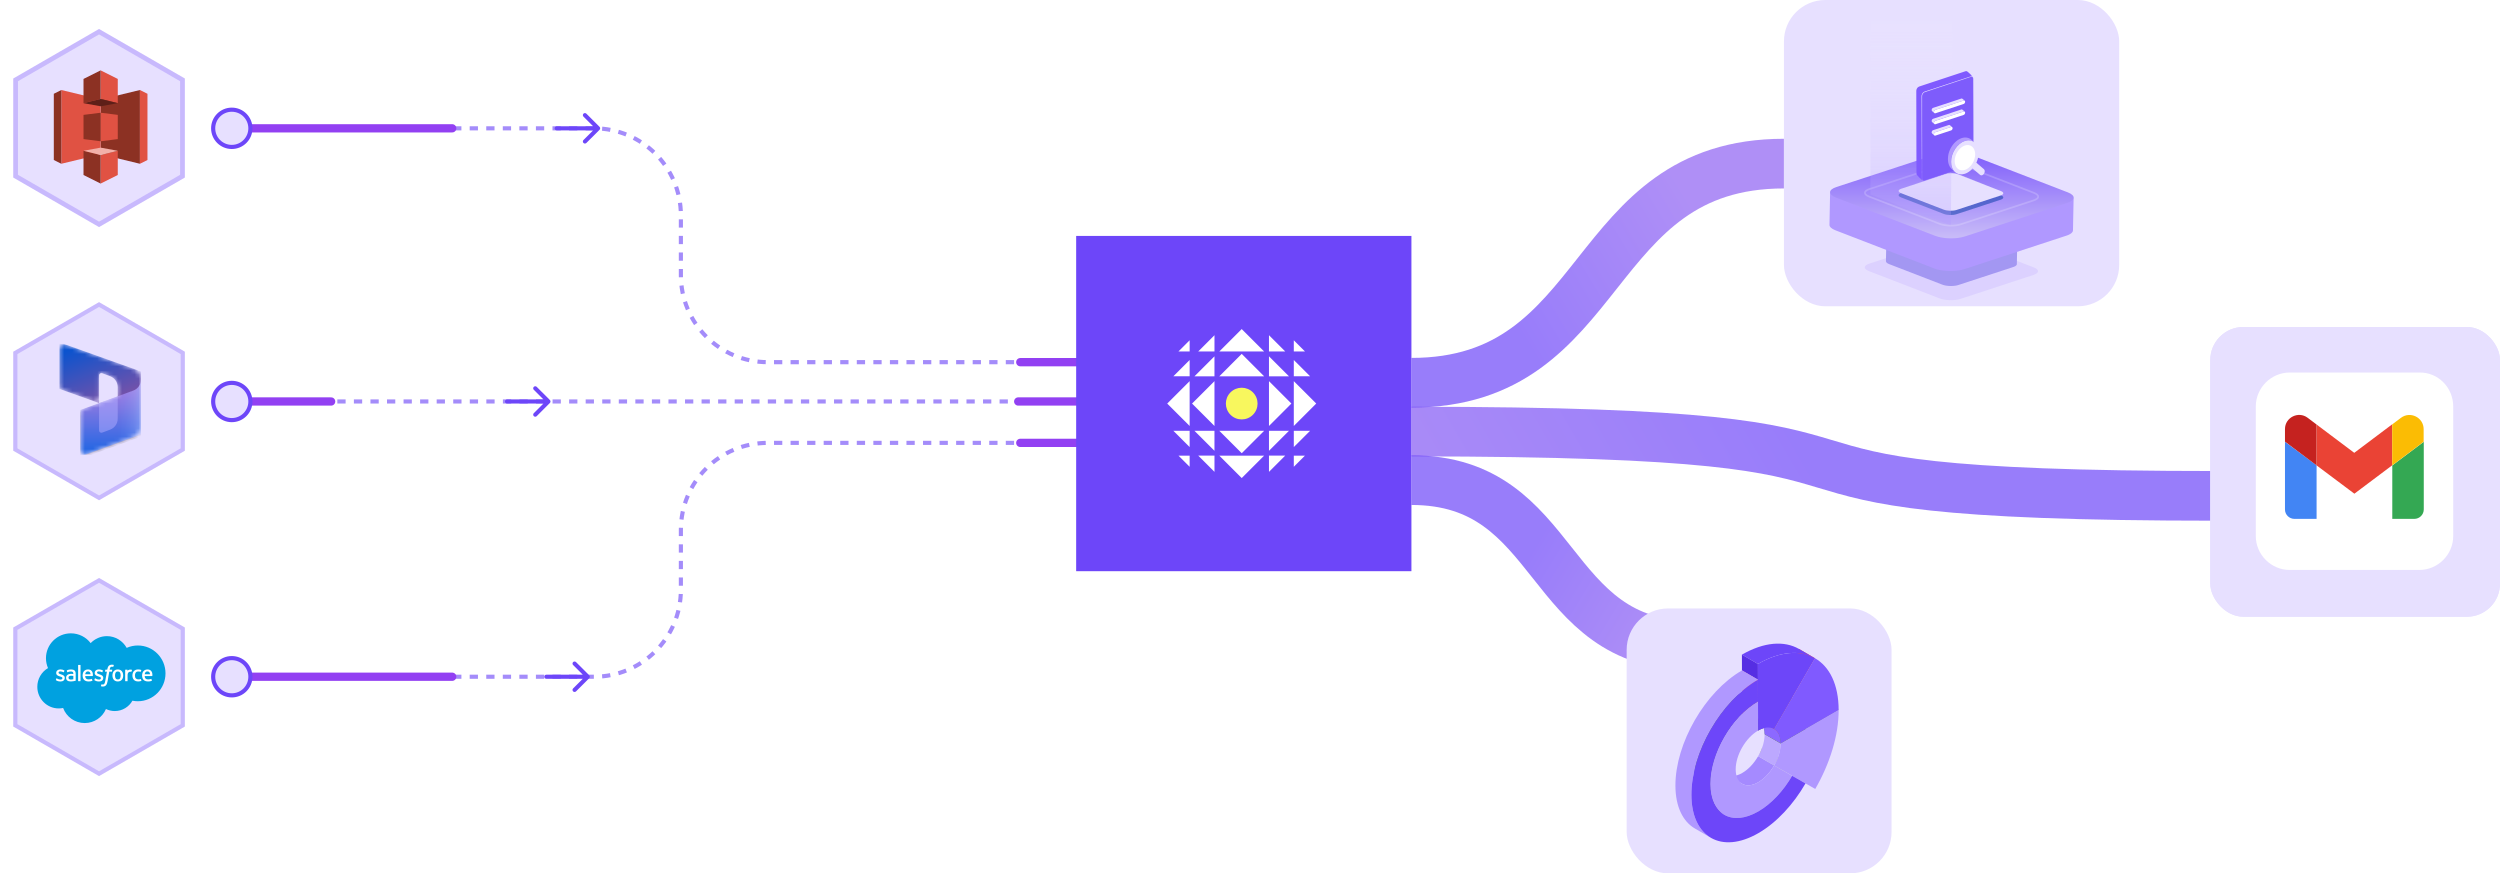 <svg xmlns="http://www.w3.org/2000/svg" width="604" height="211" viewBox="0 0 604 211" fill="none"><path d="M265 87.5H185.5C173.902 87.5 164.5 78.098 164.5 66.5V52C164.5 40.402 155.098 31 143.5 31H54" stroke="#A48CFA" stroke-dasharray="2 2"></path><path d="M263 87.5H246.5M54 31H109.25" stroke="#9240F2" stroke-width="2" stroke-linecap="round"></path><path d="M23.93 7L44.654 18.965V42.895L23.93 54.861L3.206 42.895V18.965L23.93 7Z" fill="#E7E0FF"></path><path d="M3.776 19.294L23.93 7.658L44.085 19.294V42.566L23.93 54.203L3.776 42.566V19.294Z" stroke="#6D46F9" stroke-opacity="0.25" stroke-width="1.14"></path><path d="M23.93 73L44.654 84.965V108.895L23.93 120.86L3.206 108.895V84.965L23.93 73Z" fill="#E7E0FF"></path><path d="M3.706 85.254L23.93 73.577L44.154 85.254V108.607L23.93 120.283L3.706 108.607V85.254Z" stroke="#6D46F9" stroke-opacity="0.25"></path><circle cx="56" cy="31" r="4.5" fill="#E7E0FF" stroke="#6D46F9"></circle><path d="M265 107H185.5C173.902 107 164.5 116.402 164.5 128V142.5C164.5 154.098 155.098 163.5 143.5 163.5H54" stroke="#A48CFA" stroke-dasharray="2 2"></path><path d="M263 107H246.5M54 163.5H109.25" stroke="#9240F2" stroke-width="2" stroke-linecap="round"></path><path d="M23.93 187.5L44.654 175.535V151.605L23.93 139.64L3.206 151.605V175.535L23.93 187.5Z" fill="#E7E0FF"></path><path d="M3.706 175.246L23.93 186.923L44.154 175.246V151.893L23.93 140.217L3.706 151.893V175.246Z" stroke="#6D46F9" stroke-opacity="0.25"></path><circle cx="5" cy="5" r="4.5" transform="matrix(1 0 0 -1 51 168.5)" fill="#E7E0FF" stroke="#6D46F9"></circle><g clip-path="url(#clip0_953_2351)"><path d="M21.903 155.378C22.902 154.338 24.292 153.692 25.83 153.692C27.875 153.692 29.658 154.832 30.608 156.524C31.457 156.145 32.378 155.949 33.308 155.95C36.995 155.95 39.985 158.966 39.985 162.685C39.985 166.405 36.995 169.42 33.308 169.42C32.867 169.421 32.426 169.377 31.993 169.289C31.157 170.781 29.563 171.789 27.733 171.789C26.994 171.79 26.263 171.622 25.598 171.298C24.75 173.292 22.775 174.691 20.472 174.691C18.075 174.691 16.031 173.173 15.247 171.046C14.904 171.119 14.549 171.157 14.185 171.157C11.33 171.157 9.016 168.818 9.016 165.934C9.014 165.02 9.251 164.121 9.705 163.327C10.158 162.533 10.812 161.872 11.6 161.41C11.273 160.656 11.104 159.843 11.105 159.021C11.105 155.703 13.799 153.014 17.121 153.014C19.071 153.014 20.804 153.941 21.903 155.378Z" fill="#00A1E0"></path><path d="M13.501 164.257C13.482 164.308 13.508 164.319 13.514 164.328C13.573 164.37 13.632 164.4 13.691 164.434C14.007 164.602 14.305 164.651 14.617 164.651C15.252 164.651 15.647 164.313 15.647 163.769V163.758C15.647 163.256 15.202 163.073 14.784 162.941L14.73 162.923C14.415 162.821 14.143 162.733 14.143 162.525V162.514C14.143 162.337 14.302 162.206 14.548 162.206C14.822 162.206 15.146 162.297 15.355 162.413C15.355 162.413 15.417 162.453 15.439 162.393C15.451 162.361 15.557 162.076 15.568 162.045C15.58 162.012 15.559 161.987 15.538 161.974C15.299 161.829 14.969 161.729 14.627 161.729L14.564 161.73C13.982 161.73 13.577 162.081 13.577 162.585V162.595C13.577 163.126 14.024 163.298 14.444 163.418L14.511 163.439C14.817 163.532 15.081 163.613 15.081 163.829V163.839C15.081 164.036 14.909 164.182 14.633 164.182C14.526 164.182 14.184 164.18 13.815 163.947C13.77 163.921 13.744 163.902 13.71 163.881C13.692 163.87 13.646 163.85 13.627 163.91L13.501 164.257ZM22.801 164.257C22.782 164.308 22.808 164.319 22.814 164.328C22.873 164.37 22.932 164.4 22.991 164.434C23.307 164.602 23.605 164.651 23.917 164.651C24.552 164.651 24.947 164.313 24.947 163.769V163.758C24.947 163.256 24.502 163.073 24.084 162.941L24.03 162.923C23.715 162.821 23.443 162.733 23.443 162.525V162.514C23.443 162.337 23.602 162.206 23.848 162.206C24.122 162.206 24.446 162.297 24.655 162.413C24.655 162.413 24.717 162.453 24.739 162.393C24.752 162.361 24.857 162.076 24.868 162.045C24.88 162.012 24.859 161.987 24.837 161.974C24.599 161.829 24.269 161.729 23.927 161.729L23.864 161.73C23.282 161.73 22.877 162.081 22.877 162.585V162.595C22.877 163.126 23.324 163.298 23.744 163.418L23.811 163.439C24.117 163.532 24.381 163.613 24.381 163.829V163.839C24.381 164.036 24.209 164.182 23.933 164.182C23.643 164.184 23.359 164.103 23.115 163.947C23.07 163.921 23.044 163.903 23.01 163.881C22.999 163.874 22.945 163.853 22.926 163.91L22.801 164.257ZM29.15 163.192C29.15 163.499 29.093 163.742 28.98 163.913C28.868 164.082 28.699 164.165 28.463 164.165C28.227 164.165 28.059 164.083 27.95 163.913C27.838 163.742 27.782 163.499 27.782 163.192C27.782 162.885 27.838 162.643 27.95 162.474C28.059 162.306 28.227 162.224 28.463 162.224C28.699 162.224 28.868 162.306 28.98 162.474C29.093 162.643 29.15 162.885 29.15 163.192ZM29.68 162.622C29.628 162.446 29.547 162.291 29.439 162.161C29.331 162.032 29.194 161.928 29.032 161.852C28.87 161.776 28.678 161.738 28.463 161.738C28.248 161.738 28.057 161.776 27.895 161.852C27.733 161.927 27.596 162.032 27.487 162.161C27.38 162.291 27.298 162.446 27.246 162.622C27.194 162.797 27.168 162.989 27.168 163.192C27.168 163.395 27.194 163.587 27.246 163.762C27.298 163.937 27.379 164.093 27.488 164.222C27.598 164.354 27.738 164.459 27.895 164.529C28.057 164.603 28.248 164.641 28.463 164.641C28.678 164.641 28.869 164.603 29.032 164.529C29.189 164.459 29.328 164.354 29.439 164.222C29.547 164.093 29.628 163.938 29.68 163.762C29.732 163.587 29.758 163.395 29.758 163.192C29.758 162.989 29.732 162.797 29.68 162.622ZM34.035 164.083C34.017 164.031 33.967 164.05 33.967 164.05C33.89 164.08 33.808 164.107 33.721 164.121C33.624 164.135 33.527 164.142 33.43 164.142C33.173 164.142 32.969 164.065 32.823 163.915C32.677 163.764 32.595 163.52 32.596 163.19C32.596 162.889 32.669 162.663 32.799 162.491C32.928 162.32 33.125 162.232 33.388 162.232C33.606 162.232 33.773 162.257 33.948 162.313C33.948 162.313 33.99 162.331 34.01 162.276C34.056 162.147 34.09 162.055 34.14 161.913C34.154 161.873 34.119 161.856 34.107 161.851C34.038 161.824 33.876 161.781 33.753 161.762C33.639 161.745 33.505 161.735 33.355 161.735C33.133 161.735 32.934 161.773 32.764 161.849C32.595 161.924 32.451 162.029 32.337 162.158C32.223 162.288 32.137 162.443 32.079 162.619C32.022 162.794 31.993 162.986 31.993 163.19C31.993 163.629 32.111 163.985 32.346 164.245C32.58 164.507 32.933 164.639 33.392 164.639C33.664 164.639 33.943 164.584 34.143 164.505C34.143 164.505 34.182 164.487 34.165 164.442L34.035 164.083ZM34.963 162.897C34.988 162.727 35.035 162.585 35.108 162.474C35.218 162.306 35.385 162.214 35.621 162.214C35.856 162.214 36.012 162.306 36.124 162.474C36.198 162.585 36.23 162.733 36.243 162.897H34.963ZM36.748 162.522C36.703 162.352 36.591 162.18 36.518 162.102C36.402 161.977 36.289 161.891 36.177 161.842C36.015 161.773 35.84 161.738 35.663 161.738C35.439 161.738 35.236 161.776 35.071 161.853C34.905 161.931 34.766 162.037 34.657 162.169C34.548 162.3 34.466 162.457 34.414 162.634C34.362 162.811 34.335 163.004 34.335 163.207C34.335 163.414 34.363 163.607 34.417 163.78C34.471 163.955 34.559 164.109 34.677 164.237C34.795 164.365 34.947 164.466 35.128 164.536C35.309 164.605 35.528 164.642 35.78 164.641C36.298 164.639 36.571 164.524 36.684 164.462C36.704 164.451 36.723 164.431 36.699 164.376L36.581 164.047C36.564 163.998 36.514 164.016 36.514 164.016C36.386 164.064 36.203 164.149 35.777 164.148C35.499 164.148 35.292 164.066 35.163 163.938C35.03 163.806 34.966 163.613 34.954 163.34L36.749 163.342C36.749 163.342 36.796 163.341 36.801 163.295C36.803 163.276 36.863 162.926 36.748 162.522ZM20.587 162.897C20.612 162.727 20.659 162.585 20.732 162.474C20.842 162.306 21.009 162.214 21.245 162.214C21.48 162.214 21.636 162.306 21.748 162.474C21.822 162.585 21.854 162.733 21.867 162.897H20.587ZM22.372 162.522C22.327 162.352 22.215 162.18 22.142 162.102C22.027 161.977 21.914 161.891 21.802 161.842C21.639 161.773 21.464 161.738 21.287 161.738C21.064 161.738 20.86 161.776 20.695 161.853C20.529 161.931 20.39 162.037 20.281 162.169C20.172 162.3 20.09 162.457 20.038 162.634C19.986 162.811 19.959 163.004 19.959 163.207C19.959 163.414 19.987 163.607 20.041 163.78C20.096 163.955 20.183 164.109 20.301 164.237C20.419 164.365 20.571 164.466 20.753 164.536C20.933 164.605 21.152 164.642 21.404 164.641C21.922 164.639 22.195 164.524 22.308 164.462C22.328 164.451 22.347 164.431 22.323 164.376L22.206 164.047C22.188 163.998 22.138 164.016 22.138 164.016C22.01 164.064 21.828 164.149 21.401 164.148C21.123 164.148 20.917 164.066 20.788 163.938C20.655 163.806 20.59 163.613 20.578 163.34L22.373 163.342C22.373 163.342 22.421 163.341 22.425 163.295C22.427 163.276 22.487 162.926 22.372 162.522ZM16.707 164.073C16.637 164.017 16.627 164.003 16.603 163.966C16.568 163.911 16.55 163.833 16.55 163.733C16.55 163.575 16.602 163.462 16.71 163.385C16.709 163.386 16.864 163.251 17.23 163.256C17.488 163.259 17.717 163.297 17.717 163.297V164.113H17.718C17.718 164.113 17.49 164.162 17.233 164.178C16.868 164.2 16.705 164.072 16.707 164.073ZM17.421 162.811C17.348 162.806 17.254 162.803 17.141 162.803C16.987 162.803 16.838 162.822 16.699 162.86C16.564 162.895 16.437 162.954 16.324 163.034C16.215 163.111 16.126 163.212 16.064 163.33C16 163.448 15.968 163.587 15.968 163.744C15.968 163.902 15.995 164.04 16.05 164.153C16.103 164.265 16.184 164.362 16.284 164.434C16.384 164.507 16.507 164.56 16.65 164.592C16.791 164.625 16.95 164.641 17.125 164.641C17.309 164.641 17.492 164.626 17.67 164.595C17.821 164.569 17.972 164.54 18.122 164.508C18.182 164.494 18.248 164.476 18.248 164.476C18.293 164.465 18.289 164.417 18.289 164.417L18.288 162.776C18.288 162.416 18.192 162.149 18.003 161.983C17.814 161.818 17.537 161.735 17.178 161.735C17.044 161.735 16.827 161.754 16.698 161.78C16.698 161.78 16.305 161.855 16.144 161.982C16.144 161.982 16.108 162.004 16.128 162.053L16.255 162.395C16.271 162.439 16.314 162.424 16.314 162.424C16.314 162.424 16.327 162.418 16.343 162.409C16.689 162.221 17.125 162.227 17.125 162.227C17.32 162.227 17.468 162.266 17.569 162.343C17.667 162.418 17.717 162.531 17.717 162.77V162.846C17.562 162.824 17.421 162.811 17.421 162.811ZM31.899 161.886C31.901 161.88 31.903 161.874 31.903 161.867C31.903 161.861 31.902 161.854 31.899 161.848C31.897 161.842 31.893 161.837 31.888 161.832C31.884 161.828 31.878 161.824 31.872 161.822C31.841 161.81 31.689 161.778 31.571 161.77C31.346 161.757 31.22 161.795 31.108 161.845C30.997 161.895 30.874 161.976 30.805 162.069V161.85C30.805 161.82 30.783 161.796 30.753 161.796H30.293C30.263 161.796 30.241 161.82 30.241 161.85V164.528C30.241 164.558 30.266 164.582 30.296 164.582H30.768C30.775 164.582 30.782 164.581 30.788 164.578C30.795 164.575 30.801 164.571 30.806 164.566C30.811 164.561 30.815 164.555 30.818 164.548C30.82 164.542 30.822 164.535 30.822 164.528V163.19C30.822 163.011 30.842 162.831 30.881 162.719C30.92 162.608 30.973 162.519 31.038 162.455C31.101 162.393 31.177 162.348 31.261 162.321C31.344 162.296 31.436 162.287 31.501 162.287C31.595 162.287 31.698 162.312 31.698 162.312C31.733 162.316 31.752 162.295 31.764 162.263C31.795 162.181 31.882 161.935 31.899 161.886" fill="white"></path><path d="M27.473 160.643C27.415 160.626 27.355 160.612 27.296 160.601C27.215 160.588 27.133 160.582 27.052 160.583C26.727 160.583 26.471 160.674 26.291 160.855C26.113 161.035 25.991 161.309 25.931 161.67L25.909 161.791H25.501C25.501 161.791 25.451 161.789 25.441 161.843L25.374 162.217C25.369 162.252 25.385 162.274 25.433 162.274H25.829L25.427 164.521C25.395 164.702 25.359 164.85 25.319 164.963C25.28 165.074 25.242 165.158 25.194 165.219C25.148 165.277 25.105 165.32 25.03 165.345C24.968 165.366 24.896 165.376 24.818 165.376C24.775 165.376 24.717 165.369 24.675 165.36C24.641 165.353 24.608 165.343 24.578 165.328C24.578 165.328 24.531 165.311 24.513 165.357C24.498 165.396 24.392 165.686 24.38 165.722C24.367 165.758 24.385 165.786 24.407 165.794C24.46 165.812 24.499 165.825 24.571 165.842C24.671 165.865 24.755 165.867 24.834 165.867C24.999 165.867 25.15 165.843 25.275 165.798C25.4 165.753 25.51 165.674 25.607 165.567C25.711 165.452 25.777 165.331 25.84 165.165C25.902 165.002 25.955 164.799 25.998 164.563L26.402 162.274H26.993C26.993 162.274 27.043 162.276 27.053 162.222L27.12 161.849C27.125 161.813 27.11 161.791 27.062 161.791H26.488C26.491 161.778 26.517 161.576 26.583 161.386C26.611 161.305 26.664 161.239 26.708 161.195C26.75 161.152 26.802 161.12 26.859 161.101C26.916 161.082 26.98 161.074 27.052 161.074C27.105 161.074 27.159 161.08 27.199 161.088C27.255 161.1 27.276 161.106 27.291 161.111C27.349 161.128 27.357 161.111 27.369 161.083L27.506 160.706C27.52 160.666 27.485 160.648 27.473 160.643ZM19.454 164.526C19.454 164.556 19.432 164.58 19.402 164.58H18.926C18.896 164.58 18.875 164.556 18.875 164.526V160.695C18.875 160.665 18.896 160.64 18.926 160.64H19.402C19.432 160.64 19.454 160.665 19.454 160.695V164.526Z" fill="white"></path></g><path d="M263.5 97C182.466 97 137.034 97 56 97" stroke="#A48CFA" stroke-dasharray="2 2"></path><path d="M80 97H56" stroke="#9240F2" stroke-width="2" stroke-linecap="round"></path><circle cx="56" cy="97" r="4.5" fill="#E7E0FF" stroke="#6D46F9"></circle><g clip-path="url(#clip1_953_2351)"><mask id="mask0_953_2351" style="mask-type:luminance" maskUnits="userSpaceOnUse" x="11" y="83" width="27" height="27"><path d="M38 83H11V110H38V83Z" fill="white"></path></mask><g mask="url(#mask0_953_2351)"><mask id="mask1_953_2351" style="mask-type:alpha" maskUnits="userSpaceOnUse" x="14" y="83" width="21" height="27"><path d="M34.062 91.732C34.062 90.544 33.315 89.483 32.196 89.084L15.878 83.256C15.146 82.994 14.375 83.537 14.375 84.315V93.176C14.375 93.652 14.674 94.076 15.122 94.236L22.434 96.847C23.167 97.109 23.938 96.566 23.938 95.788V90.7C23.938 90.307 24.33 90.035 24.698 90.174L26.616 90.895C27.712 91.308 28.438 92.356 28.438 93.527V95.743L20.176 98.761C19.733 98.924 19.438 99.346 19.438 99.818V108.673C19.438 109.454 20.215 109.998 20.949 109.729L32.215 105.613C33.325 105.207 34.062 104.152 34.062 102.971L34.062 91.732Z" fill="white"></path></mask><g mask="url(#mask1_953_2351)"><path d="M14.375 82.72L34.062 89.751V99.405C34.062 100.183 33.292 100.726 32.559 100.464L28.438 98.993V93.526C28.438 92.355 27.711 91.306 26.614 90.894L24.698 90.174C24.33 90.035 23.938 90.307 23.938 90.7V97.385L14.375 93.97V82.72Z" fill="url(#paint0_linear_953_2351)"></path><g filter="url(#filter0_f_953_2351)"><path d="M34.062 91.832C34.062 93.013 33.325 94.07 32.215 94.475L19.438 99.144V110.394L34.062 105.05V91.832Z" fill="black" fill-opacity="0.24"></path></g><g filter="url(#filter1_f_953_2351)"><path d="M34.062 92.282C34.062 93.463 33.325 94.52 32.215 94.925L19.438 99.594V110.844L34.062 105.5V92.282Z" fill="black" fill-opacity="0.32"></path></g><path d="M34.062 91.72C34.062 92.901 33.325 93.959 32.215 94.364L19.438 99.033V110.283L34.062 104.939V91.72Z" fill="url(#paint1_linear_953_2351)"></path><path opacity="0.5" d="M34.062 91.72C34.062 92.901 33.325 93.959 32.215 94.364L19.438 99.033V110.283L34.062 104.939V91.72Z" fill="url(#paint2_linear_953_2351)"></path><path opacity="0.5" d="M28.438 95.747L23.936 97.394L23.936 103.991C23.936 104.384 24.328 104.656 24.696 104.518L26.616 103.795C27.712 103.382 28.438 102.334 28.438 101.163V95.747Z" fill="#B0ADFF"></path></g></g></g><path d="M24.314 37.267L33.805 39.564V21.746L24.314 24.043V37.267Z" fill="#8C3123"></path><path d="M33.805 21.746L35.628 22.657V38.657L33.805 39.569V21.746Z" fill="#E05243"></path><path d="M28.454 24.922L24.314 23.898V17L28.454 19.07V24.922Z" fill="#E05243"></path><path d="M24.314 44.352L28.453 42.283V36.43L24.314 37.454V44.352Z" fill="#E05243"></path><path d="M28.454 33.606L24.314 34.133V27.234L28.454 27.754V33.606Z" fill="#E05243"></path><path d="M24.313 37.267L14.822 39.564V21.746L24.313 24.043V37.267Z" fill="#E05243"></path><path d="M14.823 21.746L13 22.657V38.657L14.823 39.569V21.746Z" fill="#8C3123"></path><path d="M20.176 24.922L24.314 23.898V17L20.176 19.07V24.922Z" fill="#8C3123"></path><path d="M24.314 44.352L20.176 42.283V36.43L24.314 37.454V44.352Z" fill="#8C3123"></path><path d="M20.176 33.606L24.314 34.133V27.234L20.176 27.754V33.606Z" fill="#8C3123"></path><path d="M28.453 24.924L24.314 25.679L20.176 24.924L24.314 23.9L28.453 24.924Z" fill="#5E1F18"></path><path d="M28.453 36.427L24.314 35.668L20.176 36.427L24.314 37.458L28.453 36.427Z" fill="#F2B0A9"></path><path d="M122.5 96.5C122.224 96.5 122 96.724 122 97C122 97.276 122.224 97.5 122.5 97.5V96.5ZM132.854 97.354C133.049 97.158 133.049 96.842 132.854 96.646L129.672 93.465C129.476 93.269 129.16 93.269 128.964 93.465C128.769 93.66 128.769 93.976 128.964 94.172L131.793 97L128.964 99.828C128.769 100.024 128.769 100.34 128.964 100.536C129.16 100.731 129.476 100.731 129.672 100.536L132.854 97.354ZM122.5 97.5H132.5V96.5H122.5V97.5Z" fill="#6D46F9"></path><path d="M134.5 30.5C134.224 30.5 134 30.724 134 31C134 31.276 134.224 31.5 134.5 31.5V30.5ZM144.854 31.354C145.049 31.158 145.049 30.842 144.854 30.646L141.672 27.465C141.476 27.269 141.16 27.269 140.964 27.465C140.769 27.66 140.769 27.976 140.964 28.172L143.793 31L140.964 33.828C140.769 34.024 140.769 34.34 140.964 34.535C141.16 34.731 141.476 34.731 141.672 34.535L144.854 31.354ZM134.5 31.5H144.5V30.5H134.5V31.5Z" fill="#6D46F9"></path><path d="M132 163C131.724 163 131.5 163.224 131.5 163.5C131.5 163.776 131.724 164 132 164V163ZM142.354 163.854C142.549 163.658 142.549 163.342 142.354 163.146L139.172 159.964C138.976 159.769 138.66 159.769 138.464 159.964C138.269 160.16 138.269 160.476 138.464 160.672L141.293 163.5L138.464 166.328C138.269 166.524 138.269 166.84 138.464 167.036C138.66 167.231 138.976 167.231 139.172 167.036L142.354 163.854ZM132 164H142V163H132V164Z" fill="#6D46F9"></path><path d="M262.5 97H246" stroke="#9240F2" stroke-width="2" stroke-linecap="round"></path><rect x="260" y="57" width="81" height="81" fill="#6D46F9"></rect><path d="M302.706 100.213C304.202 98.718 304.202 96.292 302.706 94.797C301.211 93.301 298.786 93.301 297.29 94.797C295.794 96.292 295.794 98.718 297.29 100.213C298.786 101.709 301.211 101.709 302.706 100.213Z" fill="#F8F75E"></path><path d="M305.414 104.084L300 109.498L294.582 104.084H305.414Z" fill="white"></path><path d="M305.414 110.082L300 115.5L294.582 110.082H305.414Z" fill="white"></path><path d="M294.582 90.917L299.996 85.499L305.414 90.917H294.582Z" fill="white"></path><path d="M294.582 84.918L299.996 79.5L305.414 84.918H294.582Z" fill="white"></path><path d="M293.416 102.916L287.998 97.502L293.416 92.084V102.916Z" fill="white"></path><path d="M287.418 102.916L282 97.502L287.418 92.084V102.916Z" fill="white"></path><path d="M306.584 92.084L311.998 97.498L306.584 102.916V92.084Z" fill="white"></path><path d="M312.582 92.084L318 97.498L312.582 102.916V92.084Z" fill="white"></path><path d="M306.584 86.086L311.414 90.916H306.584V86.086Z" fill="white"></path><path d="M293.414 86.086L288.584 90.916H293.414V86.086Z" fill="white"></path><path d="M306.584 108.914L311.414 104.084H306.584V108.914Z" fill="white"></path><path d="M312.582 82.209L315.279 84.906H312.582V82.209Z" fill="white"></path><path d="M312.582 86.977L316.513 90.904H312.582V86.977Z" fill="white"></path><path d="M306.584 80.986L310.511 84.914H306.584V80.986Z" fill="white"></path><path d="M287.418 82.209L284.721 84.906H287.418V82.209Z" fill="white"></path><path d="M287.418 86.977L283.486 90.904H287.418V86.977Z" fill="white"></path><path d="M293.418 80.986L289.49 84.914H293.418V80.986Z" fill="white"></path><path d="M312.582 112.779L315.279 110.082H312.582V112.779Z" fill="white"></path><path d="M312.582 108.011L316.513 104.084H312.582V108.011Z" fill="white"></path><path d="M306.584 114.002L310.511 110.07H306.584V114.002Z" fill="white"></path><path d="M287.418 112.779L284.721 110.082H287.418V112.779Z" fill="white"></path><path d="M287.418 108.011L283.486 104.084H287.418V108.011Z" fill="white"></path><path d="M293.418 114.002L289.49 110.07H293.418V114.002Z" fill="white"></path><path d="M293.414 108.914L288.584 104.084H293.414V108.914Z" fill="white"></path><path d="M536 119.802C396 119.802 487 104.266 341 104.266" stroke="url(#paint3_linear_953_2351)" stroke-opacity="0.7" stroke-width="12"></path><path d="M431 39.529C382.857 39.529 388.978 92.471 341 92.471" stroke="url(#paint4_linear_953_2351)" stroke-opacity="0.7" stroke-width="12"></path><path d="M341 116C377.375 116 372.75 156 409 156" stroke="url(#paint5_linear_953_2351)" stroke-opacity="0.7" stroke-width="12"></path><rect x="534" y="79" width="70" height="70" rx="8" fill="#E7E0FF"></rect><rect x="534" y="79" width="70" height="70" rx="8" fill="#E7E0FF"></rect><path d="M592.7 98.202V129.502C592.7 134.002 589 137.702 584.5 137.702H553.2C548.7 137.702 545 134.002 545 129.502V98.202C545 93.702 548.7 90.002 553.2 90.002H584.5C589 89.902 592.7 93.602 592.7 98.202Z" fill="white"></path><path d="M562.699 92.602C562.699 93.502 553.699 92.902 553.699 92.602C553.699 92.302 562.699 91.702 562.699 92.602Z" fill="url(#paint6_linear_953_2351)"></path><path d="M563.9 93.003C564.121 93.003 564.3 92.824 564.3 92.603C564.3 92.382 564.121 92.203 563.9 92.203C563.679 92.203 563.5 92.382 563.5 92.603C563.5 92.824 563.679 93.003 563.9 93.003Z" fill="url(#paint7_linear_953_2351)"></path><path d="M554.347 125.363H559.688V112.415L552.049 106.732V123.097C552.049 124.339 553.074 125.363 554.347 125.363Z" fill="#4285F4"></path><path d="M577.945 125.363H583.286C584.559 125.363 585.584 124.339 585.584 123.066V106.732L577.976 112.446V125.363H577.945Z" fill="#34A853"></path><path d="M577.945 102.541V112.446L585.553 106.733V103.69C585.553 100.864 582.324 99.249 580.057 100.957L577.945 102.541Z" fill="#FBBC04"></path><path fill-rule="evenodd" clip-rule="evenodd" d="M559.656 112.415V102.541L568.785 109.403L577.915 102.541V112.446L568.816 119.278L559.656 112.415Z" fill="#EA4335"></path><path d="M552.049 103.657V106.7L559.656 112.414V102.54L557.514 100.925C555.278 99.248 552.049 100.863 552.049 103.657Z" fill="#C5221F"></path><rect x="431" width="81" height="74" rx="10" fill="#E7E0FF"></rect><path d="M491.385 64.614C492.758 65.145 492.72 65.954 491.298 66.422L473.653 72.207C472.232 72.672 469.959 72.621 468.586 72.09L451.531 65.5C450.158 64.969 450.195 64.159 451.617 63.692L469.263 57.907C470.683 57.441 472.957 57.493 474.329 58.025L491.385 64.614Z" fill="#DCD1FF"></path><path d="M487.352 59.521C487.35 59.54 487.347 59.559 487.342 59.577C487.341 59.58 487.341 59.583 487.34 59.586C487.334 59.606 487.326 59.626 487.317 59.645C487.315 59.65 487.312 59.656 487.309 59.661C487.301 59.675 487.293 59.69 487.284 59.704C487.281 59.71 487.277 59.716 487.274 59.721C487.268 59.729 487.261 59.737 487.255 59.745L487.26 59.491C487.26 59.502 487.258 59.514 487.256 59.525C487.255 59.539 487.253 59.553 487.249 59.566C487.247 59.574 487.244 59.583 487.242 59.591C487.238 59.603 487.234 59.616 487.229 59.628C487.225 59.636 487.221 59.645 487.217 59.653C487.211 59.665 487.204 59.676 487.198 59.688C487.193 59.696 487.187 59.705 487.182 59.713C487.175 59.723 487.167 59.733 487.159 59.743C487.151 59.753 487.143 59.764 487.133 59.774C487.124 59.784 487.114 59.793 487.105 59.803C487.095 59.813 487.085 59.823 487.073 59.834C487.062 59.843 487.05 59.853 487.038 59.863C487.026 59.873 487.014 59.883 487.001 59.892C486.987 59.902 486.972 59.912 486.956 59.922C486.942 59.931 486.929 59.94 486.915 59.949C486.896 59.961 486.874 59.973 486.853 59.985C486.84 59.992 486.828 59.999 486.814 60.007C486.776 60.027 486.735 60.046 486.691 60.065C486.657 60.08 486.621 60.094 486.584 60.109C486.573 60.113 486.563 60.117 486.552 60.121C486.516 60.135 486.479 60.148 486.44 60.161L473.189 64.507C473.129 64.526 473.066 64.544 473.002 64.562C472.991 64.565 472.979 64.568 472.967 64.572C472.902 64.589 472.836 64.605 472.767 64.619C472.765 64.62 472.763 64.62 472.761 64.62C472.692 64.635 472.62 64.648 472.548 64.66C472.525 64.664 472.502 64.667 472.479 64.671C472.428 64.678 472.377 64.686 472.326 64.692C472.298 64.696 472.271 64.699 472.244 64.702C472.206 64.707 472.168 64.711 472.129 64.714C472.046 64.722 471.963 64.728 471.878 64.733C471.854 64.735 471.831 64.736 471.808 64.738C471.772 64.739 471.737 64.74 471.702 64.742C471.653 64.743 471.604 64.745 471.555 64.745C471.53 64.745 471.503 64.745 471.477 64.745C471.421 64.745 471.366 64.745 471.311 64.745C471.287 64.744 471.263 64.744 471.238 64.743C471.173 64.742 471.108 64.738 471.043 64.736C471.031 64.735 471.019 64.735 471.007 64.734C470.931 64.729 470.856 64.723 470.781 64.717C470.762 64.716 470.744 64.714 470.725 64.712C470.662 64.706 470.6 64.699 470.538 64.691C470.524 64.69 470.51 64.688 470.496 64.686C470.423 64.676 470.352 64.666 470.281 64.653C470.264 64.651 470.247 64.647 470.23 64.644C470.174 64.635 470.118 64.624 470.063 64.613C470.044 64.609 470.024 64.605 470.005 64.601C469.94 64.587 469.876 64.572 469.813 64.556C469.808 64.554 469.802 64.554 469.797 64.552C469.728 64.534 469.66 64.514 469.595 64.493C469.528 64.472 469.463 64.45 469.401 64.426C469.396 64.424 469.389 64.422 469.384 64.42L456.575 59.471C456.534 59.456 456.496 59.439 456.458 59.422C456.448 59.418 456.439 59.414 456.429 59.409C456.397 59.395 456.366 59.38 456.336 59.365C456.331 59.362 456.326 59.359 456.321 59.357C456.294 59.343 456.267 59.328 456.241 59.313C456.239 59.312 456.236 59.311 456.234 59.31C456.205 59.292 456.178 59.275 456.151 59.258C456.145 59.254 456.138 59.249 456.131 59.244C456.104 59.225 456.079 59.206 456.055 59.187C456.054 59.187 456.053 59.185 456.052 59.184C456.03 59.166 456.009 59.147 455.991 59.129C455.985 59.124 455.981 59.12 455.976 59.114C455.957 59.095 455.939 59.075 455.923 59.056C455.922 59.055 455.922 59.054 455.922 59.053C455.907 59.035 455.894 59.015 455.882 58.996C455.88 58.99 455.876 58.986 455.874 58.981C455.862 58.96 455.852 58.941 455.845 58.92C455.845 58.92 455.845 58.92 455.845 58.919C455.837 58.9 455.832 58.879 455.828 58.86C455.828 58.854 455.826 58.849 455.825 58.845C455.822 58.824 455.82 58.805 455.821 58.784L455.816 59.04C455.81 59.032 455.804 59.025 455.8 59.018C455.79 59.002 455.781 58.987 455.773 58.972C455.741 58.909 455.725 58.846 455.727 58.784L455.643 63.102C455.638 63.353 455.898 63.608 456.424 63.812L469.233 68.76C469.234 68.76 469.234 68.761 469.234 68.761C469.24 68.763 469.245 68.765 469.25 68.766C469.315 68.791 469.382 68.814 469.452 68.836C469.455 68.837 469.458 68.838 469.461 68.839C469.525 68.859 469.591 68.878 469.659 68.895C469.66 68.895 469.66 68.895 469.661 68.896C469.667 68.898 469.672 68.898 469.676 68.9C469.73 68.914 469.786 68.928 469.842 68.94C469.854 68.942 469.865 68.944 469.876 68.947C469.896 68.951 469.916 68.955 469.936 68.959C469.963 68.965 469.99 68.971 470.018 68.976C470.047 68.981 470.078 68.986 470.108 68.992C470.126 68.995 470.144 68.998 470.162 69.001C470.171 69.002 470.181 69.004 470.191 69.006C470.248 69.015 470.306 69.023 470.364 69.031C470.371 69.032 470.377 69.033 470.383 69.034C470.398 69.036 470.413 69.037 470.427 69.039C470.464 69.043 470.501 69.049 470.538 69.053C470.566 69.055 470.594 69.058 470.621 69.061C470.64 69.062 470.659 69.064 470.678 69.066C470.691 69.068 470.704 69.068 470.716 69.07C470.777 69.075 470.839 69.079 470.9 69.083C470.903 69.083 470.907 69.083 470.911 69.084C470.923 69.085 470.936 69.085 470.948 69.086C470.995 69.088 471.043 69.091 471.09 69.092C471.109 69.093 471.129 69.093 471.149 69.094C471.174 69.095 471.2 69.095 471.224 69.095C471.246 69.096 471.269 69.097 471.291 69.097C471.326 69.097 471.36 69.097 471.396 69.096C471.423 69.096 471.45 69.096 471.476 69.096C471.487 69.096 471.497 69.096 471.508 69.096C471.548 69.095 471.587 69.093 471.627 69.092C471.664 69.09 471.701 69.089 471.737 69.088C471.745 69.088 471.751 69.087 471.759 69.087C471.775 69.086 471.791 69.084 471.808 69.083C471.896 69.078 471.983 69.071 472.069 69.063C472.086 69.062 472.103 69.061 472.12 69.059C472.143 69.057 472.166 69.054 472.19 69.051C472.217 69.048 472.246 69.044 472.274 69.041C472.327 69.034 472.38 69.027 472.433 69.019C472.457 69.015 472.48 69.012 472.504 69.008C472.579 68.995 472.653 68.983 472.725 68.968C472.728 68.967 472.732 68.966 472.736 68.965C472.795 68.953 472.854 68.94 472.91 68.925C472.92 68.922 472.929 68.919 472.939 68.917C472.951 68.914 472.963 68.91 472.975 68.907C473.041 68.889 473.106 68.871 473.168 68.85L486.42 64.505C486.442 64.497 486.464 64.49 486.486 64.482C486.492 64.48 486.497 64.478 486.503 64.475C486.521 64.469 486.537 64.463 486.554 64.457C486.569 64.451 486.585 64.445 486.6 64.439C486.616 64.432 486.632 64.426 486.648 64.419C486.657 64.415 486.668 64.411 486.678 64.407C486.681 64.406 486.684 64.404 486.687 64.403C486.729 64.384 486.769 64.364 486.807 64.345C486.81 64.343 486.814 64.342 486.817 64.34C486.821 64.338 486.826 64.335 486.83 64.333C486.86 64.317 486.888 64.3 486.915 64.284C486.918 64.281 486.923 64.28 486.926 64.278C486.927 64.277 486.928 64.276 486.929 64.275C486.957 64.257 486.983 64.24 487.007 64.221C487.009 64.22 487.011 64.218 487.014 64.217C487.018 64.214 487.021 64.21 487.025 64.207C487.042 64.194 487.06 64.179 487.075 64.166C487.078 64.163 487.082 64.16 487.086 64.156C487.088 64.154 487.09 64.151 487.092 64.15C487.111 64.132 487.129 64.114 487.145 64.096C487.145 64.096 487.145 64.096 487.146 64.095C487.162 64.076 487.176 64.058 487.189 64.039C487.19 64.037 487.192 64.036 487.193 64.034C487.196 64.03 487.197 64.027 487.199 64.023C487.208 64.009 487.217 63.994 487.224 63.979C487.226 63.976 487.229 63.973 487.23 63.969C487.231 63.967 487.232 63.965 487.232 63.964C487.241 63.944 487.249 63.924 487.255 63.904C487.255 63.903 487.256 63.903 487.256 63.902C487.256 63.9 487.256 63.897 487.257 63.895C487.262 63.876 487.266 63.858 487.267 63.839C487.267 63.836 487.268 63.833 487.268 63.83C487.269 63.823 487.269 63.817 487.269 63.81L487.353 59.492C487.354 59.502 487.353 59.512 487.352 59.521Z" fill="#A397F2"></path><path d="M500.986 47.663C500.983 47.698 500.976 47.733 500.968 47.768C500.966 47.774 500.966 47.779 500.964 47.784C500.952 47.821 500.938 47.858 500.922 47.894C500.917 47.904 500.912 47.914 500.906 47.923C500.892 47.95 500.877 47.978 500.86 48.005C500.853 48.014 500.847 48.026 500.84 48.035C500.831 48.051 500.817 48.065 500.806 48.08L500.815 47.608C500.815 47.629 500.811 47.65 500.808 47.67C500.806 47.697 500.801 47.722 500.794 47.747C500.79 47.763 500.786 47.778 500.782 47.793C500.775 47.816 500.766 47.84 500.757 47.862C500.75 47.877 500.743 47.894 500.736 47.91C500.725 47.931 500.712 47.952 500.699 47.974C500.69 47.989 500.68 48.006 500.67 48.021C500.657 48.04 500.642 48.058 500.628 48.076C500.613 48.095 500.597 48.115 500.579 48.135C500.562 48.153 500.544 48.17 500.527 48.188C500.508 48.207 500.49 48.225 500.467 48.245C500.446 48.263 500.424 48.281 500.402 48.3C500.379 48.318 500.357 48.336 500.333 48.353C500.306 48.372 500.278 48.391 500.249 48.41C500.224 48.427 500.2 48.444 500.174 48.459C500.137 48.481 500.097 48.504 500.058 48.526C500.034 48.54 500.011 48.553 499.986 48.567C499.915 48.604 499.838 48.641 499.757 48.676C499.693 48.704 499.627 48.73 499.557 48.758C499.538 48.765 499.518 48.772 499.498 48.781C499.431 48.806 499.363 48.831 499.29 48.855L474.64 56.938C474.528 56.975 474.411 57.008 474.292 57.041C474.271 57.046 474.249 57.052 474.228 57.059C474.106 57.091 473.983 57.12 473.856 57.147C473.852 57.148 473.847 57.148 473.843 57.15C473.715 57.176 473.582 57.201 473.448 57.224C473.406 57.231 473.362 57.236 473.319 57.243C473.225 57.257 473.13 57.271 473.034 57.284C472.983 57.291 472.933 57.296 472.883 57.302C472.812 57.31 472.74 57.317 472.669 57.323C472.514 57.338 472.358 57.349 472.201 57.359C472.157 57.362 472.114 57.365 472.07 57.368C472.005 57.37 471.939 57.372 471.873 57.375C471.782 57.377 471.692 57.382 471.601 57.382C471.553 57.382 471.504 57.382 471.455 57.382C471.352 57.382 471.25 57.382 471.146 57.38C471.102 57.379 471.057 57.379 471.011 57.377C470.889 57.375 470.769 57.369 470.647 57.364C470.625 57.362 470.602 57.362 470.581 57.361C470.44 57.352 470.3 57.341 470.161 57.33C470.126 57.327 470.092 57.323 470.057 57.32C469.94 57.309 469.824 57.296 469.709 57.281C469.682 57.278 469.657 57.275 469.631 57.271C469.495 57.253 469.362 57.233 469.231 57.211C469.199 57.205 469.168 57.2 469.136 57.194C469.031 57.176 468.928 57.157 468.825 57.136C468.789 57.129 468.753 57.122 468.718 57.113C468.596 57.087 468.477 57.059 468.36 57.029C468.35 57.026 468.34 57.025 468.331 57.022C468.202 56.989 468.076 56.952 467.954 56.913C467.83 56.874 467.71 56.832 467.594 56.788C467.584 56.783 467.571 56.781 467.562 56.776L443.735 47.571C443.658 47.542 443.587 47.511 443.517 47.48C443.499 47.472 443.481 47.464 443.463 47.455C443.402 47.429 443.345 47.401 443.291 47.373C443.281 47.368 443.271 47.363 443.263 47.359C443.211 47.332 443.161 47.304 443.113 47.278C443.109 47.275 443.105 47.272 443.1 47.271C443.046 47.238 442.996 47.206 442.947 47.174C442.934 47.166 442.921 47.157 442.909 47.148C442.859 47.113 442.811 47.078 442.768 47.043C442.765 47.041 442.763 47.038 442.761 47.037C442.72 47.004 442.682 46.969 442.647 46.935C442.638 46.925 442.629 46.917 442.619 46.907C442.585 46.871 442.551 46.834 442.522 46.798C442.52 46.797 442.52 46.795 442.519 46.794C442.491 46.759 442.467 46.723 442.446 46.686C442.441 46.676 442.435 46.668 442.429 46.658C442.408 46.62 442.39 46.584 442.376 46.546C442.376 46.545 442.376 46.545 442.376 46.544C442.362 46.507 442.352 46.469 442.345 46.433C442.344 46.423 442.341 46.414 442.34 46.405C442.334 46.367 442.33 46.331 442.331 46.293L442.322 46.769C442.312 46.755 442.301 46.741 442.292 46.728C442.274 46.699 442.257 46.671 442.242 46.641C442.183 46.525 442.154 46.408 442.157 46.292L442 54.324C441.99 54.791 442.474 55.266 443.454 55.645L467.281 64.85C467.282 64.85 467.282 64.852 467.283 64.852C467.293 64.856 467.303 64.859 467.313 64.862C467.434 64.908 467.559 64.951 467.689 64.992C467.694 64.993 467.7 64.996 467.706 64.997C467.824 65.035 467.947 65.07 468.073 65.102C468.075 65.102 468.076 65.102 468.078 65.103C468.087 65.106 468.097 65.108 468.106 65.11C468.206 65.137 468.31 65.162 468.414 65.184C468.435 65.189 468.456 65.193 468.477 65.197C468.514 65.205 468.551 65.212 468.589 65.221C468.64 65.231 468.69 65.242 468.742 65.251C468.796 65.261 468.853 65.271 468.909 65.281C468.943 65.287 468.975 65.293 469.009 65.298C469.027 65.3 469.045 65.305 469.063 65.308C469.169 65.324 469.277 65.34 469.385 65.355C469.397 65.356 469.408 65.358 469.421 65.359C469.448 65.363 469.476 65.366 469.502 65.369C469.571 65.377 469.639 65.387 469.709 65.394C469.761 65.4 469.813 65.404 469.863 65.41C469.898 65.412 469.934 65.417 469.969 65.419C469.993 65.422 470.017 65.424 470.04 65.426C470.154 65.436 470.268 65.445 470.382 65.452C470.389 65.452 470.396 65.452 470.403 65.453C470.425 65.454 470.449 65.454 470.471 65.456C470.559 65.46 470.647 65.465 470.735 65.468C470.772 65.47 470.808 65.47 470.846 65.471C470.892 65.472 470.939 65.474 470.986 65.474C471.026 65.475 471.068 65.477 471.109 65.477C471.174 65.477 471.239 65.477 471.304 65.475C471.355 65.475 471.405 65.475 471.454 65.475C471.473 65.475 471.493 65.475 471.513 65.475C471.587 65.474 471.661 65.47 471.735 65.467C471.803 65.464 471.872 65.463 471.939 65.46C471.953 65.46 471.966 65.459 471.98 65.459C472.01 65.457 472.04 65.453 472.07 65.452C472.234 65.442 472.396 65.429 472.557 65.414C472.588 65.411 472.62 65.41 472.651 65.407C472.694 65.403 472.737 65.397 472.781 65.391C472.832 65.386 472.886 65.379 472.937 65.373C473.037 65.361 473.136 65.347 473.234 65.331C473.278 65.324 473.322 65.319 473.367 65.312C473.505 65.288 473.643 65.264 473.776 65.236C473.783 65.235 473.79 65.233 473.797 65.232C473.908 65.208 474.017 65.184 474.121 65.157C474.14 65.152 474.156 65.147 474.175 65.143C474.197 65.137 474.219 65.13 474.242 65.124C474.365 65.091 474.486 65.056 474.601 65.018L499.252 56.934C499.294 56.92 499.335 56.906 499.375 56.892C499.386 56.888 499.396 56.884 499.407 56.88C499.44 56.869 499.47 56.857 499.501 56.845C499.531 56.834 499.56 56.822 499.588 56.811C499.617 56.799 499.647 56.788 499.676 56.775C499.694 56.768 499.714 56.76 499.732 56.752C499.737 56.75 499.743 56.747 499.749 56.744C499.827 56.709 499.902 56.673 499.972 56.636C499.978 56.634 499.985 56.631 499.99 56.628C499.999 56.624 500.007 56.618 500.016 56.614C500.072 56.585 500.123 56.554 500.174 56.523C500.179 56.519 500.188 56.516 500.193 56.512C500.196 56.511 500.197 56.509 500.199 56.508C500.25 56.474 500.299 56.442 500.344 56.407C500.348 56.404 500.353 56.402 500.357 56.399C500.365 56.393 500.371 56.386 500.378 56.381C500.41 56.355 500.442 56.329 500.47 56.304C500.477 56.298 500.484 56.293 500.491 56.286C500.495 56.281 500.498 56.277 500.502 56.274C500.537 56.241 500.571 56.207 500.601 56.174C500.601 56.174 500.601 56.174 500.603 56.172C500.632 56.137 500.659 56.104 500.683 56.069C500.685 56.065 500.688 56.062 500.691 56.058C500.695 56.052 500.698 56.045 500.702 56.038C500.719 56.012 500.734 55.984 500.748 55.957C500.751 55.95 500.757 55.944 500.76 55.937C500.761 55.935 500.762 55.93 500.764 55.928C500.78 55.891 500.794 55.853 500.806 55.817C500.806 55.816 500.807 55.814 500.807 55.813C500.808 55.809 500.808 55.805 500.81 55.8C500.818 55.765 500.825 55.731 500.828 55.696C500.828 55.69 500.831 55.684 500.831 55.679C500.832 55.666 500.832 55.655 500.832 55.642L500.989 47.61C500.99 47.629 500.987 47.647 500.986 47.663Z" fill="#B098FF"></path><path d="M499.585 46.477C501.516 47.222 501.462 48.36 499.464 49.015L474.655 57.14C472.657 57.795 469.462 57.72 467.531 56.975L443.552 47.724C441.622 46.979 441.675 45.841 443.673 45.186L468.482 37.061C470.48 36.406 473.676 36.481 475.606 37.226L499.585 46.477Z" fill="url(#paint8_linear_953_2351)"></path><path d="M491.422 46.604C492.795 47.135 492.757 47.945 491.335 48.412L473.69 54.197C472.269 54.663 469.996 54.611 468.623 54.08L451.568 47.49C450.195 46.959 450.233 46.15 451.654 45.683L469.3 39.897C470.72 39.432 472.994 39.483 474.367 40.015L491.422 46.604Z" stroke="white" stroke-opacity="0.19" stroke-width="0.419" stroke-miterlimit="10"></path><g filter="url(#filter2_f_953_2351)"><path d="M483.39 47.169C484.219 47.489 484.197 47.979 483.337 48.26L472.68 51.754C471.822 52.036 470.449 52.003 469.619 51.683L459.318 47.703C458.489 47.382 458.511 46.893 459.371 46.611L470.028 43.117C470.886 42.836 472.259 42.868 473.089 43.189L483.39 47.169Z" fill="#0038A5" fill-opacity="0.5"></path></g><path d="M483.39 46.145C484.219 46.466 484.197 46.955 483.337 47.236L472.68 50.73C471.822 51.012 470.449 50.979 469.619 50.659L459.318 46.679C458.489 46.358 458.511 45.869 459.371 45.587L470.028 42.093C470.886 41.812 472.259 41.844 473.089 42.165L483.39 46.145Z" fill="#E7E0FF" stroke="url(#paint9_linear_953_2351)" stroke-width="0.171" stroke-miterlimit="10"></path><path opacity="0.3" d="M451.891 2V46.963L471.326 54.453L471.783 2.456L451.891 2Z" fill="url(#paint10_linear_953_2351)"></path><path fill-rule="evenodd" clip-rule="evenodd" d="M475.333 17.297C475.107 17.099 474.831 17.204 474.614 17.287C474.58 17.3 474.547 17.313 474.516 17.323L473.313 17.72C473.012 17.82 472.711 17.919 472.41 18.018C472.11 18.117 471.809 18.216 471.508 18.316C471.156 18.432 470.803 18.549 470.449 18.666H470.449C470.096 18.783 469.742 18.9 469.39 19.016C469.033 19.133 468.676 19.251 468.319 19.37C467.961 19.488 467.604 19.607 467.247 19.724L465.38 20.341C465.266 20.379 465.152 20.417 465.037 20.455C464.723 20.558 464.408 20.661 464.095 20.769C464.046 20.785 463.995 20.801 463.945 20.817C463.744 20.878 463.542 20.941 463.386 21.074C463.144 21.28 462.975 21.607 462.975 21.98V23.087C462.975 23.35 462.976 23.614 462.977 23.878C462.979 24.142 462.98 24.405 462.98 24.669C462.98 25.015 462.981 25.361 462.982 25.707C462.984 26.054 462.985 26.4 462.985 26.746C462.985 27.148 462.986 27.551 462.987 27.953C462.989 28.354 462.99 28.755 462.99 29.153C462.99 29.581 462.991 30.01 462.993 30.439C462.994 30.868 462.995 31.297 462.995 31.725C462.995 32.155 462.996 32.586 462.998 33.018C462.999 33.45 463 33.884 463 34.318C463 34.725 463.002 35.133 463.003 35.54C463.004 35.948 463.005 36.355 463.005 36.762C463.005 37.116 463.007 37.471 463.008 37.825C463.009 38.179 463.011 38.533 463.011 38.887C463.011 39.164 463.012 39.443 463.013 39.721C463.015 39.999 463.016 40.278 463.016 40.555C463.016 40.9 463.016 41.246 463.021 41.588C463.021 41.614 463.021 41.641 463.02 41.667C463.018 41.914 463.015 42.188 463.242 42.393C463.275 42.422 463.308 42.451 463.341 42.48C463.367 42.517 463.397 42.552 463.434 42.585C463.435 42.586 463.436 42.587 463.437 42.587C463.47 42.657 463.517 42.722 463.583 42.782C463.616 42.812 463.649 42.841 463.682 42.87C463.708 42.906 463.739 42.941 463.775 42.974C463.928 43.111 464.084 43.245 464.238 43.377C464.331 43.458 464.424 43.537 464.516 43.618C464.306 43.432 464.31 43.149 464.314 42.91C464.315 42.879 464.315 42.85 464.315 42.821C464.315 42.486 464.315 42.151 464.31 41.814C464.31 41.547 464.309 41.28 464.307 41.013C464.306 40.748 464.305 40.484 464.305 40.221C464.305 39.88 464.303 39.541 464.302 39.201C464.301 38.862 464.3 38.522 464.3 38.181C464.3 37.79 464.298 37.399 464.297 37.007V37.007C464.296 36.616 464.295 36.224 464.295 35.833C464.295 35.415 464.293 34.998 464.292 34.582C464.291 34.165 464.289 33.748 464.289 33.33C464.289 32.912 464.288 32.496 464.287 32.079C464.286 31.662 464.284 31.245 464.284 30.828C464.284 30.43 464.283 30.033 464.282 29.636C464.28 29.24 464.279 28.846 464.279 28.452C464.279 28.104 464.278 27.756 464.277 27.407C464.275 27.057 464.274 26.706 464.274 26.354C464.274 26.077 464.273 25.8 464.271 25.523C464.27 25.246 464.269 24.969 464.269 24.692C464.269 24.325 464.269 23.963 464.264 23.594C464.264 23.547 464.263 23.5 464.262 23.453C464.26 23.334 464.258 23.216 464.269 23.101C464.315 22.661 464.588 22.276 464.963 22.148L465.148 22.086C465.239 22.056 465.329 22.026 465.42 21.996L465.42 21.996C465.667 21.914 465.912 21.833 466.161 21.756C466.374 21.685 466.587 21.615 466.801 21.545L466.801 21.545H466.801C467.137 21.434 467.472 21.324 467.806 21.212C467.984 21.153 468.163 21.094 468.342 21.035L468.343 21.035C468.834 20.874 469.326 20.713 469.816 20.548C470.307 20.387 470.799 20.225 471.289 20.062L471.289 20.062C471.496 19.994 471.702 19.925 471.908 19.858C472.229 19.752 472.549 19.646 472.869 19.541L472.869 19.54L472.87 19.54C473.19 19.434 473.509 19.329 473.831 19.223C474.177 19.107 474.524 18.993 474.872 18.879C475.02 18.83 475.168 18.781 475.316 18.733H475.316C475.573 18.647 475.83 18.561 476.087 18.481C476.252 18.43 476.452 18.393 476.632 18.547L476.515 18.444L476.514 18.444C476.453 18.391 476.393 18.338 476.334 18.286C476.37 18.303 476.405 18.325 476.44 18.355L476.322 18.252L476.322 18.252C476.249 18.187 476.176 18.123 476.103 18.06C476.167 18.075 476.23 18.106 476.291 18.158L476.174 18.055L476.173 18.054C476.112 18.001 476.052 17.948 475.993 17.896C476.029 17.913 476.064 17.936 476.099 17.966L475.981 17.862H475.981C475.761 17.669 475.547 17.481 475.333 17.297Z" fill="#805AFF"></path><path d="M476.746 19.035L476.802 38.928C476.802 39.138 476.729 39.358 476.609 39.542C476.488 39.726 476.324 39.866 476.149 39.925V39.925L464.968 43.608H464.968C464.791 43.666 464.648 43.627 464.556 43.548C464.464 43.469 464.392 43.325 464.392 43.118V43.118L464.336 23.225V23.224C464.336 23.014 464.408 22.794 464.529 22.61C464.65 22.427 464.814 22.286 464.989 22.228L476.17 18.539C476.347 18.482 476.49 18.52 476.582 18.6C476.674 18.679 476.746 18.824 476.746 19.035Z" fill="#7E5CFB" stroke="url(#paint11_linear_953_2351)" stroke-width="0.171"></path><path d="M473.738 26.032C473.929 25.965 474.088 26.104 474.088 26.333C474.088 26.562 473.934 26.797 473.744 26.863L466.906 29.119C466.716 29.185 466.557 29.046 466.557 28.817C466.557 28.589 466.711 28.353 466.901 28.287L473.738 26.032Z" fill="#805AFF"></path><path d="M474.488 26.913C474.545 26.907 474.617 26.921 474.673 26.968L474.195 26.553C474.077 26.452 473.995 26.409 473.866 26.444C473.748 26.476 473.635 26.52 473.522 26.559C472.89 26.767 472.252 26.98 471.62 27.188C470.792 27.462 469.97 27.736 469.142 28.004C468.535 28.204 467.924 28.407 467.317 28.606C467.214 28.637 467.111 28.668 467.014 28.706C466.813 28.791 466.638 29.052 466.7 29.325C466.726 29.433 466.793 29.488 466.875 29.558L467.168 29.812C467.224 29.864 467.286 29.913 467.343 29.965C467.111 29.765 467.302 29.401 467.42 29.283C467.476 29.229 467.543 29.194 467.615 29.165C467.728 29.126 467.846 29.089 467.965 29.051C468.484 28.882 468.998 28.711 469.517 28.541L471.599 27.854C472.226 27.644 472.854 27.439 473.481 27.23C473.692 27.164 473.897 27.091 474.108 27.025C474.175 27.006 474.242 26.981 474.309 26.962C474.329 26.957 474.401 26.949 474.411 26.925C474.411 26.92 474.422 26.923 474.427 26.924L474.242 26.763L474.35 26.856C474.422 26.923 474.411 26.925 474.488 26.913Z" fill="#E7E0FF"></path><path d="M473.738 23.392C473.929 23.326 474.088 23.465 474.088 23.694C474.088 23.923 473.934 24.158 473.744 24.224L466.906 26.479C466.716 26.545 466.557 26.407 466.557 26.178C466.557 25.949 466.711 25.713 466.901 25.647L473.738 23.392Z" fill="#805AFF"></path><path d="M474.428 26.929C474.618 26.863 474.777 27.002 474.777 27.23C474.777 27.459 474.623 27.695 474.433 27.761L467.596 30.016C467.405 30.082 467.246 29.944 467.246 29.715C467.246 29.486 467.4 29.251 467.59 29.184L474.428 26.929Z" fill="white"></path><path d="M474.488 24.274C474.545 24.268 474.617 24.282 474.673 24.329L474.195 23.914C474.077 23.813 473.995 23.77 473.866 23.804C473.748 23.837 473.635 23.881 473.522 23.92C472.89 24.128 472.252 24.34 471.62 24.549C470.792 24.822 469.97 25.097 469.142 25.365C468.535 25.564 467.924 25.767 467.317 25.966C467.214 25.997 467.111 26.029 467.014 26.066C466.813 26.151 466.638 26.413 466.7 26.685C466.726 26.793 466.793 26.848 466.875 26.918L467.168 27.172C467.224 27.224 467.286 27.273 467.343 27.325C467.111 27.125 467.302 26.761 467.42 26.643C467.476 26.589 467.543 26.554 467.615 26.526C467.728 26.487 467.846 26.449 467.965 26.412C468.484 26.242 468.998 26.071 469.517 25.901L471.599 25.214C472.226 25.004 472.854 24.8 473.481 24.59C473.692 24.524 473.897 24.451 474.108 24.385C474.175 24.366 474.242 24.341 474.309 24.322C474.329 24.317 474.401 24.31 474.411 24.286C474.411 24.28 474.422 24.283 474.427 24.285L474.242 24.123L474.35 24.216C474.422 24.284 474.411 24.281 474.488 24.274Z" fill="#E7E0FF"></path><path d="M470.715 29.781C470.905 29.715 471.064 29.854 471.064 30.082C471.064 30.311 470.91 30.547 470.715 30.611L466.901 31.873C466.71 31.939 466.551 31.801 466.551 31.572C466.551 31.343 466.705 31.108 466.895 31.042L470.715 29.781Z" fill="#805AFF"></path><path d="M474.428 24.283C474.618 24.217 474.777 24.355 474.777 24.584C474.777 24.813 474.623 25.049 474.433 25.115L467.596 27.369C467.405 27.436 467.246 27.297 467.246 27.068C467.246 26.839 467.4 26.604 467.59 26.538L474.428 24.283Z" fill="white"></path><path d="M471.096 30.236C470.946 30.111 470.725 30.233 470.602 30.274L469.723 30.566C468.998 30.802 468.273 31.045 467.548 31.282C467.374 31.336 467.204 31.397 467.029 31.451L467.214 31.612C467.168 31.573 467.096 31.485 467.045 31.466C466.978 31.437 466.89 31.531 466.849 31.573C466.741 31.688 466.644 31.891 466.7 32.092C466.741 32.236 466.901 32.337 467.003 32.429C467.117 32.528 467.23 32.623 467.338 32.721C467.194 32.597 467.23 32.383 467.271 32.261C467.322 32.126 467.415 32.012 467.538 31.949C467.59 31.926 467.646 31.909 467.697 31.891C467.98 31.796 468.268 31.703 468.551 31.609C469.343 31.347 470.129 31.09 470.921 30.828C471.049 30.788 471.173 30.746 471.301 30.701C471.404 30.67 471.527 30.607 471.646 30.708C471.466 30.558 471.281 30.397 471.096 30.236Z" fill="#E7E0FF"></path><path d="M471.398 30.674C471.589 30.608 471.748 30.747 471.748 30.975C471.748 31.204 471.594 31.44 471.398 31.505L467.584 32.766C467.394 32.832 467.234 32.694 467.234 32.465C467.234 32.236 467.389 32.001 467.579 31.935L471.398 30.674Z" fill="white"></path><path d="M472.12 41.336C472.106 41.317 472.091 41.303 472.076 41.283L472.002 41.187L471.962 41.135L471.888 41.024C471.879 41.011 471.869 40.993 471.859 40.98C471.829 40.926 471.795 40.876 471.77 40.818C471.765 40.807 471.76 40.8 471.755 40.789C471.731 40.741 471.711 40.695 471.691 40.649C471.681 40.631 471.676 40.609 471.666 40.591L471.622 40.472C471.612 40.449 471.607 40.427 471.597 40.404C471.583 40.364 471.573 40.326 471.558 40.281C471.553 40.26 471.543 40.236 471.538 40.215C471.523 40.165 471.513 40.116 471.499 40.066C471.494 40.049 471.494 40.039 471.489 40.023C471.474 39.957 471.459 39.892 471.449 39.828C471.444 39.812 471.444 39.796 471.439 39.774C471.43 39.726 471.425 39.673 471.42 39.626C471.415 39.599 471.415 39.579 471.41 39.552C471.405 39.505 471.4 39.462 471.4 39.416C471.4 39.391 471.395 39.364 471.395 39.339C471.39 39.291 471.39 39.245 471.39 39.194V38.908C471.395 38.838 471.395 38.761 471.405 38.692C471.405 38.672 471.41 38.648 471.41 38.627C471.415 38.578 471.42 38.523 471.425 38.473C471.43 38.444 471.43 38.418 471.435 38.389C471.439 38.344 471.449 38.301 471.454 38.256C471.459 38.227 471.464 38.203 471.469 38.173C471.479 38.13 471.489 38.081 471.494 38.032C471.499 38.002 471.504 37.978 471.513 37.95C471.518 37.921 471.528 37.893 471.533 37.869C471.543 37.83 471.553 37.797 471.558 37.758C471.568 37.73 471.573 37.7 471.583 37.672C471.592 37.644 471.597 37.61 471.607 37.582L471.696 37.299C471.701 37.28 471.711 37.262 471.716 37.243C471.74 37.168 471.77 37.099 471.8 37.026C471.81 37.008 471.814 36.984 471.824 36.966C471.859 36.883 471.893 36.806 471.933 36.724C471.938 36.71 471.948 36.697 471.953 36.684C471.982 36.62 472.017 36.553 472.051 36.49C472.066 36.469 472.076 36.441 472.091 36.419C472.12 36.361 472.155 36.298 472.189 36.241C472.199 36.223 472.209 36.201 472.224 36.184C472.263 36.113 472.308 36.043 472.352 35.978C472.367 35.957 472.382 35.935 472.397 35.919C472.436 35.858 472.48 35.798 472.52 35.737C472.535 35.716 472.55 35.694 472.564 35.678C472.619 35.6 472.678 35.529 472.737 35.458C472.801 35.383 472.865 35.309 472.934 35.235C472.954 35.215 472.969 35.199 472.989 35.178L473.048 35.118C473.073 35.094 473.097 35.064 473.127 35.042C473.147 35.022 473.166 35.001 473.191 34.982C473.216 34.963 473.235 34.938 473.26 34.919C473.295 34.887 473.334 34.857 473.369 34.825C473.388 34.81 473.408 34.79 473.428 34.775C473.467 34.74 473.512 34.711 473.551 34.675L473.645 34.603C473.675 34.581 473.709 34.559 473.739 34.536C473.759 34.521 473.778 34.511 473.798 34.496C473.828 34.478 473.857 34.456 473.887 34.438C473.907 34.423 473.926 34.413 473.946 34.398L474.035 34.345C474.055 34.335 474.074 34.32 474.099 34.311C474.129 34.294 474.158 34.281 474.188 34.264C474.208 34.253 474.227 34.243 474.252 34.235C474.282 34.217 474.311 34.205 474.346 34.193C474.365 34.183 474.385 34.173 474.405 34.168C474.439 34.152 474.474 34.141 474.508 34.124C474.523 34.118 474.543 34.113 474.558 34.102C474.607 34.085 474.656 34.062 474.711 34.046C474.78 34.024 474.849 34.001 474.918 33.984C474.938 33.979 474.953 33.973 474.972 33.973C475.036 33.96 475.101 33.941 475.17 33.934C475.175 33.935 475.179 33.931 475.184 33.933C475.244 33.923 475.303 33.913 475.362 33.909C475.382 33.909 475.397 33.908 475.416 33.908C475.461 33.905 475.5 33.9 475.545 33.902C475.569 33.903 475.594 33.899 475.619 33.901C475.643 33.903 475.668 33.904 475.688 33.904C475.712 33.906 475.742 33.908 475.767 33.91C475.791 33.911 475.811 33.912 475.836 33.913C475.865 33.916 475.9 33.92 475.93 33.923C475.944 33.927 475.959 33.926 475.974 33.93C476.018 33.937 476.063 33.943 476.107 33.955L476.285 34.003C476.31 34.009 476.334 34.021 476.359 34.028C476.413 34.047 476.462 34.066 476.512 34.089C476.522 34.092 476.527 34.093 476.536 34.101C476.591 34.126 476.645 34.156 476.699 34.185L476.744 34.213C476.783 34.239 476.823 34.259 476.862 34.285C476.877 34.294 476.892 34.309 476.911 34.319C476.956 34.351 477 34.383 477.045 34.421C477.05 34.428 477.059 34.43 477.064 34.437L476.28 33.756L476.275 33.75C476.27 33.744 476.265 33.742 476.26 33.741C476.216 33.703 476.171 33.671 476.127 33.639C476.122 33.632 476.112 33.63 476.107 33.623C476.097 33.615 476.087 33.613 476.078 33.605C476.038 33.579 475.999 33.553 475.959 33.532C475.949 33.525 475.939 33.522 475.93 33.514C475.925 33.513 475.92 33.512 475.915 33.505C475.86 33.475 475.806 33.446 475.752 33.421L475.727 33.414C475.678 33.391 475.624 33.371 475.574 33.353C475.564 33.35 475.559 33.349 475.55 33.341L475.323 33.28C475.278 33.268 475.234 33.261 475.189 33.255C475.175 33.251 475.16 33.252 475.145 33.248C475.125 33.248 475.101 33.241 475.081 33.241C475.071 33.238 475.061 33.241 475.051 33.238C475.027 33.237 475.007 33.236 474.982 33.235C474.957 33.233 474.928 33.231 474.903 33.229C474.879 33.228 474.859 33.227 474.834 33.226C474.819 33.227 474.805 33.223 474.79 33.224C474.78 33.227 474.77 33.224 474.76 33.227C474.716 33.225 474.676 33.23 474.632 33.233C474.612 33.233 474.597 33.234 474.578 33.234C474.518 33.238 474.459 33.248 474.4 33.258L474.395 33.256C474.39 33.255 474.385 33.259 474.385 33.259C474.321 33.267 474.257 33.286 474.193 33.299C474.173 33.304 474.158 33.31 474.138 33.31C474.069 33.328 474 33.35 473.931 33.372C473.882 33.39 473.833 33.407 473.778 33.428C473.763 33.435 473.744 33.44 473.729 33.451C473.694 33.462 473.66 33.478 473.625 33.495C473.606 33.505 473.586 33.515 473.566 33.52C473.537 33.532 473.502 33.548 473.472 33.561L473.413 33.591C473.383 33.608 473.354 33.621 473.324 33.639C473.305 33.649 473.285 33.664 473.26 33.673L473.171 33.725C473.151 33.735 473.132 33.751 473.112 33.766C473.082 33.783 473.053 33.806 473.023 33.824C473.003 33.839 472.984 33.849 472.964 33.864C472.934 33.887 472.9 33.908 472.87 33.931C472.855 33.942 472.836 33.952 472.821 33.969L472.811 33.976C472.801 33.984 472.786 33.995 472.777 34.008C472.737 34.038 472.693 34.072 472.653 34.108C472.633 34.123 472.614 34.143 472.594 34.158C472.559 34.19 472.52 34.22 472.485 34.252C472.476 34.264 472.461 34.271 472.451 34.278C472.441 34.291 472.426 34.302 472.416 34.31L472.357 34.371C472.332 34.395 472.308 34.424 472.278 34.447L472.219 34.507C472.209 34.52 472.199 34.528 472.189 34.54C472.18 34.548 472.175 34.557 472.165 34.564C472.101 34.639 472.032 34.707 471.967 34.787C471.908 34.858 471.854 34.93 471.8 35.003C471.795 35.012 471.785 35.019 471.78 35.028C471.77 35.041 471.765 35.05 471.755 35.062C471.711 35.122 471.671 35.183 471.632 35.244C471.622 35.257 471.617 35.266 471.607 35.278C471.602 35.287 471.592 35.295 471.587 35.303C471.543 35.373 471.499 35.438 471.459 35.509C471.454 35.513 471.454 35.518 471.449 35.527C471.439 35.54 471.435 35.554 471.425 35.566C471.39 35.624 471.356 35.686 471.326 35.744C471.321 35.758 471.311 35.771 471.306 35.78C471.301 35.794 471.296 35.803 471.287 35.815C471.252 35.878 471.222 35.946 471.188 36.009C471.183 36.017 471.178 36.031 471.173 36.04C471.173 36.045 471.168 36.044 471.168 36.049C471.129 36.131 471.094 36.213 471.06 36.291C471.055 36.3 471.055 36.305 471.05 36.314C471.045 36.328 471.04 36.342 471.035 36.351C471.005 36.425 470.976 36.493 470.951 36.568C470.946 36.582 470.941 36.591 470.936 36.605C470.936 36.61 470.931 36.614 470.931 36.619C470.897 36.712 470.867 36.806 470.842 36.902C470.837 36.911 470.837 36.921 470.833 36.925C470.828 36.949 470.823 36.968 470.813 36.991C470.803 37.019 470.798 37.048 470.788 37.076C470.778 37.115 470.768 37.148 470.763 37.187C470.758 37.217 470.749 37.245 470.744 37.274C470.744 37.284 470.739 37.293 470.739 37.303C470.734 37.322 470.734 37.343 470.729 37.357C470.719 37.405 470.709 37.449 470.704 37.498C470.699 37.528 470.694 37.552 470.689 37.581C470.684 37.626 470.675 37.669 470.67 37.714C470.67 37.729 470.665 37.748 470.665 37.764C470.665 37.774 470.665 37.784 470.66 37.798C470.655 37.848 470.65 37.903 470.645 37.952C470.645 37.973 470.64 37.997 470.64 38.017C470.635 38.088 470.63 38.163 470.625 38.233V38.254C470.625 38.32 470.62 38.38 470.625 38.448V38.514C470.625 38.56 470.63 38.613 470.63 38.658C470.63 38.684 470.635 38.711 470.635 38.736C470.64 38.784 470.64 38.825 470.645 38.872C470.65 38.899 470.65 38.919 470.655 38.946C470.66 38.998 470.67 39.047 470.675 39.094C470.679 39.111 470.679 39.132 470.684 39.148C470.694 39.212 470.709 39.277 470.724 39.343C470.729 39.359 470.729 39.369 470.734 39.386C470.744 39.435 470.758 39.485 470.773 39.535C470.778 39.556 470.788 39.579 470.793 39.601C470.808 39.641 470.818 39.684 470.833 39.724C470.842 39.747 470.847 39.769 470.857 39.792L470.902 39.911C470.911 39.929 470.916 39.951 470.926 39.969C470.946 40.015 470.971 40.062 470.99 40.109C470.995 40.12 471 40.127 471.005 40.138L471.094 40.3C471.104 40.313 471.114 40.331 471.124 40.343L471.198 40.455C471.213 40.475 471.222 40.493 471.237 40.507L471.311 40.603C471.326 40.623 471.341 40.637 471.356 40.656C471.38 40.688 471.41 40.717 471.439 40.75C471.454 40.764 471.464 40.777 471.479 40.791C471.523 40.834 471.563 40.875 471.612 40.914L472.397 41.594C472.352 41.557 472.308 41.514 472.263 41.471C472.249 41.457 472.239 41.444 472.224 41.43C472.18 41.397 472.15 41.369 472.12 41.336Z" fill="#B098FF"></path><path d="M474.711 34.06C475.56 33.777 476.413 33.883 477.065 34.446C478.209 35.427 478.353 37.483 477.489 39.31L479.324 40.885C479.576 41.1 479.576 41.591 479.329 41.974C479.206 42.166 479.038 42.295 478.875 42.348C478.713 42.401 478.545 42.382 478.417 42.276L476.581 40.701C476.024 41.329 475.377 41.768 474.731 41.978C473.882 42.262 473.029 42.151 472.377 41.593C471.075 40.477 471.07 37.968 472.362 35.995C473.009 35.01 473.857 34.338 474.711 34.06Z" fill="#E7E0FF"></path><path d="M474.721 35.151C475.352 34.942 475.989 35.02 476.473 35.436C477.445 36.269 477.45 38.134 476.483 39.602C475.999 40.336 475.367 40.836 474.736 41.044C474.104 41.253 473.468 41.175 472.984 40.759C472.012 39.926 472.007 38.06 472.974 36.593C473.453 35.853 474.089 35.36 474.721 35.151Z" fill="white"></path><rect x="393" y="147" width="64" height="64" rx="10" fill="#E7E0FF"></rect><path d="M420.929 189.373L417.066 187.128C418.053 187.701 419.419 187.621 420.927 186.75C422.427 185.885 423.78 184.401 424.767 182.704L428.629 184.949C427.643 186.646 426.29 188.129 424.79 188.995C423.282 189.866 421.916 189.946 420.929 189.373Z" fill="#A58AFF"></path><path d="M432.978 187.426L429.115 185.182L432.35 187.025L436.213 189.27L432.978 187.426Z" fill="#E9E8E6"></path><path d="M436.334 176.075L432.471 173.83L440.354 169.279L444.217 171.524L436.334 176.075Z" fill="#BBD18A"></path><path d="M416.586 196.846L412.723 194.601C414.823 195.822 417.733 195.648 420.947 193.792C424.142 191.948 427.027 188.792 429.115 185.182L432.978 187.427C430.89 191.037 428.005 194.193 424.81 196.037C421.596 197.893 418.686 198.067 416.586 196.846Z" fill="#E9E8E6"></path><path d="M428.629 184.949L424.766 182.704L429.114 185.182L432.977 187.427L428.629 184.949Z" fill="#6C7F80"></path><path d="M429.554 182.97C429.39 183.421 429.201 183.858 428.977 184.298C429.196 183.861 429.385 183.424 429.554 182.97Z" fill="white"></path><path d="M428.976 184.298L425.113 182.053C425.337 181.613 425.526 181.176 425.69 180.725L429.553 182.969C429.389 183.421 429.2 183.858 428.976 184.298Z" fill="#BBD18A"></path><path d="M430.203 179.61C430.211 180.15 430.143 180.713 430.038 181.275C429.993 181.5 429.941 181.725 429.88 181.95C429.851 182.07 429.821 182.175 429.791 182.295C429.716 182.528 429.641 182.745 429.551 182.97C429.386 183.428 429.198 183.863 428.981 184.298C428.868 184.508 428.748 184.733 428.628 184.95L424.766 182.7C424.886 182.49 425.005 182.265 425.111 182.055C425.336 181.613 425.523 181.178 425.688 180.728C425.778 180.495 425.853 180.278 425.928 180.053C425.958 179.933 425.981 179.828 426.018 179.708C426.078 179.483 426.13 179.258 426.176 179.033C426.28 178.47 426.341 177.9 426.341 177.368L430.203 179.61Z" fill="#BCA8FF"></path><path d="M430.207 179.614L426.344 177.368L432.473 173.83L436.336 176.075L430.207 179.614Z" fill="#BBD18A"></path><path d="M444.218 171.522C444.236 177.691 442.072 184.539 438.564 190.615L436.212 189.269L432.977 187.425L428.629 184.947C428.748 184.734 428.868 184.51 428.978 184.297C429.202 183.857 429.391 183.42 429.555 182.969C429.639 182.741 429.719 182.523 429.788 182.293C429.823 182.175 429.847 182.069 429.882 181.951C429.942 181.727 429.996 181.5 430.035 181.276C430.144 180.712 430.208 180.146 430.206 179.612L436.335 176.074L444.218 171.522Z" fill="#B098FF"></path><path d="M430.207 179.614L426.344 177.368L432.473 173.83L436.336 176.075L430.207 179.614Z" fill="#6C7F80"></path><path d="M430.207 179.613L426.344 177.369C426.342 176.834 426.276 176.343 426.164 175.913L430.027 178.158C430.139 178.588 430.205 179.079 430.207 179.613ZM430.027 178.158L426.164 175.913C426.124 175.729 426.068 175.566 426.008 175.411L429.871 177.656C429.931 177.81 429.987 177.974 430.027 178.158Z" fill="#6C7F80"></path><path d="M429.87 177.654L426.007 175.409C425.972 175.337 425.946 175.254 425.911 175.182C425.841 175.033 425.76 174.907 425.674 174.772C425.509 174.517 425.318 174.294 425.092 174.119L428.955 176.364C429.181 176.539 429.371 176.762 429.537 177.017C429.623 177.152 429.703 177.278 429.774 177.427C429.809 177.499 429.834 177.582 429.87 177.654Z" fill="#F05555"></path><path d="M425.091 174.12C424.974 174.031 424.866 173.947 424.75 173.879L428.613 176.124C428.729 176.192 428.837 176.276 428.954 176.365C428.31 175.991 427.667 175.616 427.023 175.242C426.771 175.096 426.519 174.95 426.267 174.803C426.121 174.718 425.925 174.605 425.779 174.519C425.639 174.438 425.453 174.33 425.313 174.249C425.246 174.21 425.155 174.162 425.091 174.12Z" fill="#6C7F80"></path><path d="M424.75 173.879L428.613 176.124C428.729 176.192 428.837 176.276 428.954 176.365L425.091 174.12C424.974 174.031 424.867 173.947 424.75 173.879Z" fill="#ED9F32"></path><path d="M424.74 173.874C424.744 173.876 424.747 173.878 424.75 173.88L428.613 176.125C428.61 176.123 428.606 176.121 428.603 176.119C427.315 175.371 426.028 174.622 424.74 173.874Z" fill="#6C7F80"></path><path d="M428.603 176.119L424.74 173.874L429.06 166.397L432.923 168.642L428.603 176.119Z" fill="#6C7F80"></path><path d="M428.603 176.119L424.74 173.874L429.06 166.397L432.923 168.642L428.603 176.119Z" fill="#F05555"></path><path d="M427.867 175.842L424.004 173.597C424.12 173.617 424.24 173.651 424.355 173.694C424.485 173.745 424.616 173.802 424.741 173.874L428.604 176.119C428.479 176.047 428.348 175.99 428.218 175.939C428.103 175.896 427.983 175.862 427.867 175.842ZM427.572 175.794L423.709 173.549C423.814 173.558 423.909 173.572 424.004 173.597L427.867 175.842C427.772 175.817 427.677 175.803 427.572 175.794ZM427.211 175.772L423.348 173.527C423.468 173.521 423.594 173.524 423.709 173.549L427.572 175.794C427.456 175.769 427.331 175.766 427.211 175.772ZM426.115 175.922L422.252 173.677C422.427 173.622 422.597 173.587 422.762 173.566C422.848 173.557 422.928 173.54 423.013 173.531C423.128 173.517 423.238 173.516 423.348 173.527L427.211 175.772C427.101 175.761 426.991 175.761 426.876 175.776C426.791 175.785 426.71 175.802 426.625 175.811C426.46 175.832 426.29 175.867 426.115 175.922Z" fill="#6C7F80"></path><path d="M424.754 176.511L420.891 174.267C421.356 173.998 421.816 173.801 422.251 173.677L426.114 175.922C425.679 176.046 425.219 176.243 424.754 176.511Z" fill="#6C7F80"></path><path d="M424.754 176.511L420.891 174.267L420.871 167.224L424.734 169.469L424.754 176.511Z" fill="#FF8484"></path><path d="M416.583 196.846L412.72 194.601C410.646 193.395 409.36 190.829 409.35 187.178C409.329 179.848 414.481 170.913 420.87 167.224L424.733 169.469C418.344 173.158 413.192 182.093 413.213 189.423C413.223 193.073 414.509 195.64 416.583 196.846Z" fill="#6C7F80"></path><path d="M429.773 177.429C429.702 177.28 429.622 177.154 429.536 177.019C429.366 176.767 429.175 176.543 428.954 176.366C428.833 176.274 428.723 176.188 428.603 176.12C428.477 176.048 428.347 175.991 428.217 175.94C428.101 175.897 427.981 175.863 427.866 175.843C427.77 175.817 427.675 175.803 427.57 175.795C427.455 175.769 427.33 175.767 427.21 175.773C427.099 175.762 426.989 175.762 426.874 175.777C426.789 175.786 426.709 175.803 426.624 175.812C426.459 175.833 426.288 175.868 426.113 175.923C425.678 176.047 425.218 176.244 424.753 176.512C421.754 178.244 419.332 182.439 419.342 185.885C419.352 189.332 421.789 190.727 424.788 188.995C426.288 188.129 427.641 186.646 428.628 184.949L432.976 187.427C430.888 191.037 428.003 194.193 424.808 196.037C418.42 199.726 413.234 196.771 413.213 189.424C413.192 182.094 418.344 173.158 424.733 169.47L424.753 176.512C425.218 176.244 425.678 176.047 426.113 175.923C426.288 175.868 426.459 175.833 426.624 175.812C426.709 175.803 426.789 175.786 426.874 175.777C426.989 175.762 427.099 175.762 427.21 175.773C427.33 175.767 427.455 175.769 427.57 175.795C427.675 175.803 427.77 175.817 427.866 175.843C427.981 175.863 428.101 175.897 428.217 175.94C428.347 175.991 428.477 176.048 428.603 176.12C428.723 176.188 428.833 176.274 428.954 176.354C429.175 176.543 429.366 176.767 429.536 177.019C429.622 177.154 429.702 177.28 429.773 177.429Z" fill="#B098FF"></path><path d="M428.955 176.366C429.181 176.541 429.372 176.764 429.538 177.019C429.367 176.767 429.176 176.544 428.955 176.366Z" fill="white"></path><path d="M432.924 168.643L429.061 166.398L432.274 160.819L436.138 163.064L432.924 168.643Z" fill="#F05555"></path><path d="M436.139 163.064L432.275 160.819L434.618 156.774L438.48 159.019L436.139 163.064Z" fill="#F05555"></path><path d="M424.709 160.41L420.846 158.165C426.215 155.065 431.086 154.762 434.617 156.774L438.48 159.019C434.949 157.006 430.078 157.31 424.709 160.41Z" fill="#6D46F9"></path><path d="M434.683 156.813L438.546 159.058C438.523 159.045 438.501 159.032 438.478 159.019L434.615 156.774C434.638 156.787 434.66 156.8 434.683 156.813Z" fill="#F05555"></path><path d="M424.733 169.47L420.87 167.225L420.855 161.974L424.718 164.219L424.733 169.47Z" fill="#FF8484"></path><path d="M430.203 179.609L426.34 177.367C426.34 176.834 426.273 176.339 426.16 175.912C426.123 175.732 426.07 175.567 426.003 175.409C425.973 175.334 425.943 175.252 425.913 175.184C425.838 175.034 425.763 174.907 425.673 174.772C425.5 174.524 425.313 174.299 425.088 174.119C426.378 174.869 427.668 175.619 428.958 176.362C429.175 176.542 429.363 176.767 429.535 177.014C429.625 177.149 429.7 177.277 429.775 177.427C429.805 177.502 429.835 177.584 429.873 177.652C429.933 177.809 429.985 177.974 430.023 178.154C430.135 178.589 430.203 179.077 430.203 179.609Z" fill="#8C69FF"></path><path d="M424.719 164.218L420.857 161.974L420.846 158.165L424.709 160.41L424.719 164.218Z" fill="#562EE3"></path><path d="M413.349 202.412L409.486 200.167C406.591 198.484 404.796 194.905 404.781 189.816C404.752 179.58 411.948 167.117 420.856 161.974L424.719 164.219C415.81 169.362 408.615 181.825 408.644 192.061C408.659 197.15 410.454 200.729 413.349 202.412Z" fill="#B098FF"></path><path d="M424.719 164.219L424.734 169.47C418.345 173.158 413.193 182.094 413.214 189.423C413.235 196.77 418.421 199.726 424.809 196.037C428.004 194.193 430.889 191.037 432.977 187.426L436.212 189.27C433.307 194.307 429.278 198.716 424.824 201.287C415.916 206.431 408.674 202.304 408.645 192.061C408.616 181.825 415.811 169.362 424.719 164.219Z" fill="#6D46F9"></path><path d="M442.664 163.708C443.656 165.816 444.209 168.437 444.218 171.521L436.335 176.073L430.206 179.611C430.204 179.077 430.138 178.586 430.026 178.156C429.986 177.972 429.93 177.808 429.87 177.654C429.834 177.582 429.809 177.499 429.774 177.427C429.703 177.278 429.623 177.152 429.537 177.017C429.371 176.762 429.18 176.538 428.955 176.364C428.834 176.272 428.724 176.186 428.604 176.118L432.924 168.641L436.137 163.062L438.479 159.018C440.24 160.021 441.671 161.605 442.664 163.708Z" fill="#805AFF"></path><path d="M424.709 160.411C430.078 157.311 434.949 157.007 438.48 159.019L436.138 163.064L432.924 168.642L428.604 176.119C428.479 176.048 428.348 175.991 428.218 175.94C428.103 175.897 427.983 175.863 427.867 175.843C427.772 175.817 427.677 175.803 427.572 175.795C427.457 175.769 427.331 175.767 427.211 175.773C427.101 175.762 426.991 175.762 426.876 175.777C426.791 175.786 426.71 175.803 426.625 175.812C426.46 175.832 426.29 175.867 426.115 175.922C425.68 176.047 425.22 176.244 424.755 176.512L424.735 169.47L424.72 164.219L424.709 160.411Z" fill="#6D46F9"></path><defs><filter id="filter0_f_953_2351" x="18.802" y="91.196" width="15.896" height="19.833" filterUnits="userSpaceOnUse" color-interpolation-filters="sRGB"><feGaussianBlur stdDeviation="0.318"></feGaussianBlur></filter><filter id="filter1_f_953_2351" x="13.085" y="85.929" width="27.331" height="31.268" filterUnits="userSpaceOnUse" color-interpolation-filters="sRGB"><feGaussianBlur stdDeviation="3.176"></feGaussianBlur></filter><filter id="filter2_f_953_2351" x="457.006" y="41.221" width="28.695" height="12.43" filterUnits="userSpaceOnUse" color-interpolation-filters="sRGB"><feGaussianBlur stdDeviation="0.853"></feGaussianBlur></filter><linearGradient id="paint0_linear_953_2351" x1="21.7" y1="82.72" x2="26.935" y2="96.423" gradientUnits="userSpaceOnUse"><stop stop-color="#0B53CE"></stop><stop offset="1" stop-color="#7252AA"></stop></linearGradient><linearGradient id="paint1_linear_953_2351" x1="29.039" y1="109.296" x2="29.039" y2="92.962" gradientUnits="userSpaceOnUse"><stop stop-color="#2266E3"></stop><stop offset="1" stop-color="#AE7FE2"></stop></linearGradient><linearGradient id="paint2_linear_953_2351" x1="34.062" y1="98.972" x2="28.459" y2="98.972" gradientUnits="userSpaceOnUse"><stop stop-color="#94B9FF"></stop><stop offset="0.288" stop-color="#94B9FF" stop-opacity="0.524"></stop><stop offset="1" stop-color="#538FFF" stop-opacity="0"></stop></linearGradient><linearGradient id="paint3_linear_953_2351" x1="517.604" y1="111.624" x2="361.611" y2="201.993" gradientUnits="userSpaceOnUse"><stop offset="0.39" stop-color="#6D46F9"></stop><stop offset="1" stop-color="#8D60F3"></stop></linearGradient><linearGradient id="paint4_linear_953_2351" x1="414.422" y1="59.499" x2="353.291" y2="96.293" gradientUnits="userSpaceOnUse"><stop stop-color="#8D60F3"></stop><stop offset="0.714" stop-color="#6D46F9"></stop></linearGradient><linearGradient id="paint5_linear_953_2351" x1="353.525" y1="131.088" x2="399.714" y2="158.888" gradientUnits="userSpaceOnUse"><stop offset="0.286" stop-color="#6D46F9"></stop><stop offset="1" stop-color="#8D60F3"></stop></linearGradient><linearGradient id="paint6_linear_953_2351" x1="554.717" y1="92.522" x2="563.903" y2="92.711" gradientUnits="userSpaceOnUse"><stop stop-color="white" stop-opacity="0"></stop><stop offset="1" stop-color="white"></stop></linearGradient><linearGradient id="paint7_linear_953_2351" x1="554.72" y1="92.436" x2="563.906" y2="92.625" gradientUnits="userSpaceOnUse"><stop stop-color="white" stop-opacity="0"></stop><stop offset="1" stop-color="white"></stop></linearGradient><linearGradient id="paint8_linear_953_2351" x1="471.569" y1="36.615" x2="471.569" y2="57.586" gradientUnits="userSpaceOnUse"><stop stop-color="#7E5CFB"></stop><stop offset="1" stop-color="#C9BCF8"></stop></linearGradient><linearGradient id="paint9_linear_953_2351" x1="471.354" y1="38.832" x2="471.354" y2="44.971" gradientUnits="userSpaceOnUse"><stop stop-color="white"></stop><stop offset="1" stop-color="white" stop-opacity="0"></stop></linearGradient><linearGradient id="paint10_linear_953_2351" x1="461.837" y1="54.452" x2="461.837" y2="2" gradientUnits="userSpaceOnUse"><stop stop-color="#B098FF"></stop><stop offset="1" stop-color="white" stop-opacity="0"></stop></linearGradient><linearGradient id="paint11_linear_953_2351" x1="464.758" y1="21.923" x2="474.927" y2="29.552" gradientUnits="userSpaceOnUse"><stop stop-color="white" stop-opacity="0.3"></stop><stop offset="1" stop-color="white" stop-opacity="0"></stop></linearGradient><clipPath id="clip0_953_2351"><rect width="31" height="21.797" fill="white" transform="translate(9 153)"></rect></clipPath><clipPath id="clip1_953_2351"><rect width="27" height="27" fill="white" transform="translate(11 83)"></rect></clipPath></defs></svg>
